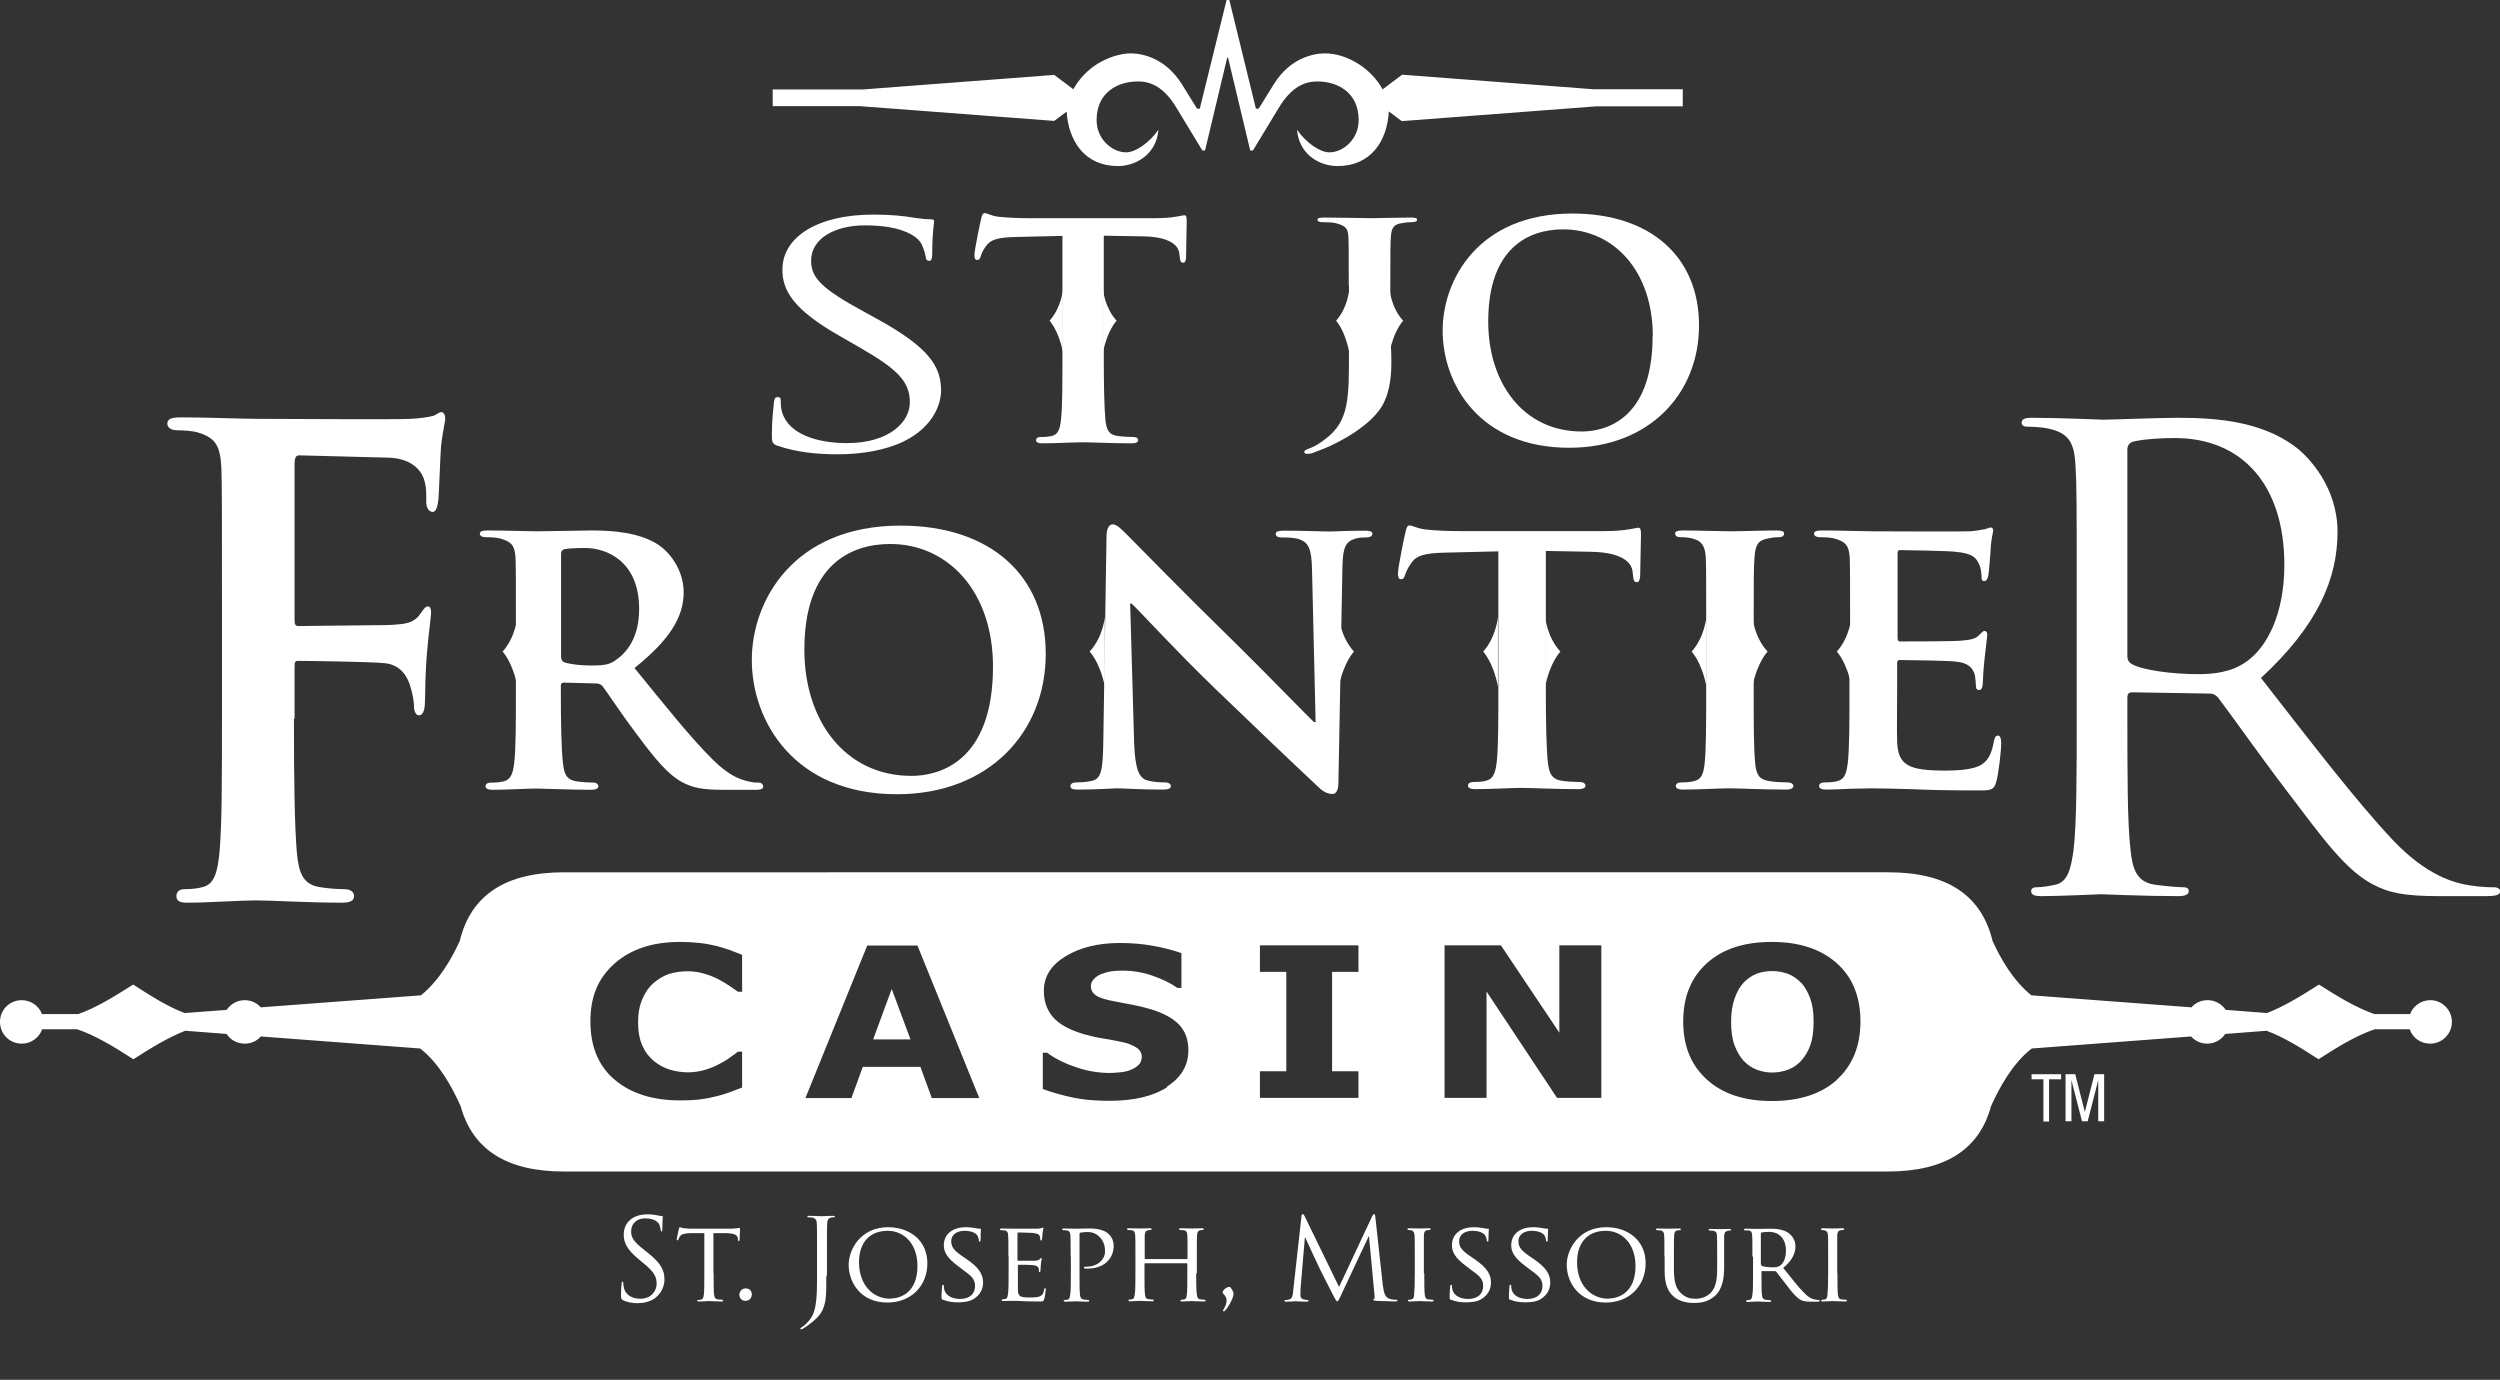 <svg xmlns="http://www.w3.org/2000/svg" xmlns:xlink="http://www.w3.org/1999/xlink" id="Layer_2" viewBox="0 0 118.48 65.39"><rect x="0" y="0" width="118.48" height="65.39" fill="#333333" stroke="none"/><defs><style>.cls-1{fill:none;}.cls-2{clip-path:url(#clippath);}.cls-3{fill:#fff;}</style><clipPath id="clippath"><rect class="cls-1" width="118.48" height="65.39"></rect></clipPath></defs><g id="Layer_1-2"><g class="cls-2"><path class="cls-3" d="m115.18,47.4c-.44,0-.82.28-.96.66h-1.69c-.85-.3-1.66-.78-2.63-1.4-.92.59-1.67,1.04-2.46,1.35l-1.96-.15c-.19-.28-.5-.46-.86-.46-.31,0-.58.13-.76.34l-7.59-.57c-.87-.7-1.48-1.78-1.84-2.58-.53-2.18-2.17-3.25-4.94-3.25H26.73c-2.77,0-4.41,1.07-4.94,3.25-.36.8-.97,1.88-1.84,2.58l-7.59.57c-.19-.21-.46-.34-.76-.34-.36,0-.68.19-.86.46l-1.99.15c-.79-.3-1.52-.76-2.44-1.35-.97.62-1.75,1.09-2.6,1.4h-1.72c-.14-.38-.52-.66-.96-.66C.46,47.4,0,47.85,0,48.43s.46,1.03,1.03,1.03c.45,0,.82-.28.97-.68h1.66c.87.3,1.67.78,2.66,1.42.92-.59,1.67-1.04,2.46-1.35l1.96.15c.18.28.49.46.86.46.31,0,.58-.13.76-.34l7.55.57c.93.71,1.56,1.93,1.92,2.73.57,2.07,2.19,3.1,4.89,3.1h62.75c2.7,0,4.33-1.03,4.89-3.1.36-.8,1-2.02,1.93-2.73l7.55-.57c.19.21.46.34.76.34.36,0,.67-.18.86-.46l1.96-.15c.8.3,1.55.76,2.46,1.35.99-.64,1.79-1.12,2.66-1.42h1.66c.14.4.51.68.97.68.57,0,1.03-.46,1.03-1.03s-.46-1.03-1.03-1.03m-79.98-.4h-.22c-.11-.08-.24-.17-.4-.28-.16-.11-.34-.21-.54-.32-.2-.1-.42-.19-.67-.26-.24-.07-.5-.11-.76-.11-.31,0-.6.04-.87.12-.26.08-.51.23-.75.43-.22.19-.39.43-.53.75s-.21.68-.21,1.11c0,.45.07.83.21,1.13.14.31.33.55.57.74.23.18.48.31.75.39.28.08.56.12.83.12s.56-.04.82-.12c.26-.08.48-.17.66-.27.19-.1.37-.2.51-.31.15-.1.27-.19.38-.28h.2v1.7c-.16.06-.34.13-.55.21-.21.08-.43.15-.65.2-.27.07-.53.12-.76.15-.24.03-.56.05-.98.05-1.3,0-2.33-.33-3.1-.98s-1.15-1.58-1.15-2.77.38-2.06,1.15-2.74c.77-.68,1.8-1.02,3.1-1.02.34,0,.66.02.93.05.28.03.54.08.79.14.2.05.41.12.65.2.23.09.42.16.57.22v1.72Zm8.97,5.04l-.54-1.48h-2.73l-.54,1.48h-2.18l2.93-7.23h2.38l2.93,7.23h-2.24Zm11.16-.52c-.68.44-1.59.65-2.75.65-.66,0-1.25-.05-1.75-.16-.5-.11-.97-.24-1.4-.4v-1.72h.2c.43.31.91.54,1.44.71.52.17,1.03.25,1.53.25.12,0,.29-.01.49-.03.2-.02.37-.06.49-.11.15-.06.28-.13.38-.23.1-.1.16-.23.16-.39,0-.18-.08-.33-.25-.44-.17-.11-.38-.2-.61-.25-.3-.06-.61-.13-.95-.18s-.65-.13-.94-.21c-.67-.2-1.15-.46-1.45-.8-.29-.33-.44-.75-.44-1.25,0-.68.34-1.22,1.03-1.64.69-.42,1.55-.63,2.58-.63.52,0,1.03.04,1.54.13.51.09.97.21,1.37.35v1.65h-.19c-.32-.23-.72-.42-1.18-.58-.46-.16-.94-.24-1.43-.24-.19,0-.36.01-.51.03-.15.02-.31.07-.48.13-.14.05-.25.13-.35.23-.1.1-.15.21-.15.34,0,.19.08.33.23.44.16.11.46.21.91.29.29.06.57.11.84.16.27.05.56.12.86.21.6.18,1.05.43,1.34.73.29.31.44.71.44,1.21,0,.72-.34,1.3-1.02,1.73m9.08-5.44h-1.25v4.71h1.25v1.26h-4.67v-1.26h1.25v-4.71h-1.25v-1.26h4.67v1.26Zm11.51,5.97h-2.1l-3.34-5.04v5.04h-1.99v-7.23h2.67l2.77,4.14v-4.14h1.99v7.23Zm11.16-.85c-.75.67-1.78,1-3.08,1s-2.34-.34-3.08-1.02c-.75-.68-1.12-1.59-1.12-2.75s.37-2.08,1.12-2.76c.75-.68,1.77-1.01,3.08-1.01s2.33.34,3.08,1.01c.75.67,1.12,1.59,1.12,2.76s-.38,2.09-1.12,2.76"></path><path class="cls-3" d="m85.36,46.58c-.19-.2-.4-.34-.63-.43-.24-.08-.48-.13-.73-.13-.27,0-.51.04-.73.12-.22.08-.43.22-.63.42-.18.19-.32.44-.43.75-.11.31-.17.68-.17,1.11s.05.81.16,1.11c.11.29.25.54.43.74.19.2.4.34.64.43.24.09.48.13.73.13s.51-.05.75-.14c.24-.09.45-.24.62-.43.19-.21.33-.46.43-.74.1-.28.15-.65.15-1.1s-.05-.8-.16-1.1c-.11-.3-.25-.55-.43-.75"></path><polygon class="cls-3" points="41.38 49.26 43.15 49.26 42.26 46.87 41.38 49.26"></polygon><polygon class="cls-3" points="97.11 53.15 96.84 53.15 96.84 51.15 96.28 51.15 96.28 50.91 97.68 50.91 97.68 51.15 97.11 51.15 97.11 53.15"></polygon><polygon class="cls-3" points="97.89 50.91 98.35 50.91 98.8 52.68 98.81 52.68 99.26 50.91 99.72 50.91 99.72 53.14 99.44 53.14 99.44 51.19 99.44 51.19 98.94 53.14 98.67 53.14 98.17 51.19 98.17 51.19 98.17 53.14 97.89 53.14 97.89 50.91"></polygon><path class="cls-3" d="m36.89,21.14c-.29-.1-.31-.16-.31-.55,0-.72.08-1.3.1-1.54.02-.16.06-.23.17-.23.12,0,.15.04.15.16,0,.13,0,.33.06.54.31,1.07,1.69,1.48,3.08,1.48,2,0,2.98-1,2.98-1.93,0-1-.6-1.58-2.39-2.61l-.94-.54c-2.21-1.26-2.71-2.16-2.71-3.14,0-1.55,1.67-2.61,4.31-2.61.81,0,1.42.06,1.94.15.4.06.56.07.73.07s.21.03.21.1-.09.55-.09,1.54c0,.23-.04.33-.14.33-.13,0-.15-.07-.17-.19-.02-.17-.15-.57-.27-.72-.12-.16-.69-.77-2.6-.77-1.44,0-2.56.62-2.56,1.68,0,.82.54,1.35,2.54,2.43l.58.32c2.46,1.35,3.04,2.25,3.04,3.4,0,.59-.33,1.7-1.77,2.41-.89.43-2.02.61-3.14.61-.98,0-1.94-.1-2.79-.39"></path><path class="cls-3" d="m50.33,11.18l-2.18.05c-.85.02-1.2.12-1.42.43-.15.2-.22.38-.25.48-.03.12-.07.18-.17.18s-.13-.08-.13-.23c0-.23.28-1.6.32-1.72.03-.18.08-.27.17-.27.12,0,.27.12.63.17.43.05.98.07,1.47.07h5.95c.47,0,.78-.03,1-.07.23-.03.35-.07.4-.07.1,0,.12.08.12.3,0,.3-.03,1.35-.03,1.72-.02.15-.05.23-.13.23-.12,0-.15-.07-.17-.28l-.02-.15c-.03-.37-.42-.8-1.73-.82l-1.85-.03v5.73c0,1.3.02,2.42.08,3.03.05.4.13.67.57.73.2.03.53.05.75.05.17,0,.23.08.23.15,0,.1-.12.15-.28.15-.97,0-1.95-.05-2.36-.05-.33,0-1.33.05-1.92.05-.18,0-.28-.05-.28-.15,0-.07.05-.15.23-.15.22,0,.4-.02.52-.05.3-.07.38-.33.43-.75.07-.6.07-1.72.07-3.02v-5.73Z"></path><path class="cls-3" d="m63.92,13.51c0-1.67,0-1.99-.02-2.34-.03-.38-.17-.49-.63-.6-.12-.03-.37-.04-.58-.04-.15,0-.25-.04-.25-.12s.12-.1.33-.1c.77,0,1.83.03,2.22.03.35,0,1.28-.03,1.87-.03.2,0,.3.03.3.1s-.08.12-.27.12c-.15,0-.25.01-.42.04-.4.05-.52.21-.55.6-.03.35-.03.66-.03,2.34v2.05c0,.47.05,1,.05,1.56,0,.62-.05,1.32-.35,1.95-.32.68-1.22,1.45-2.63,2.1-.18.08-.42.17-.73.29-.1.04-.23.05-.3.05s-.12-.05-.12-.1.07-.1.32-.19c.2-.08.42-.21.7-.43,1.11-.84,1.1-1.93,1.1-4.1v-3.17Z"></path><path class="cls-3" d="m68.37,15.67c0-2.42,1.7-5.55,6.15-5.55,3.7,0,6,2.05,6,5.3s-2.37,5.8-6.15,5.8c-4.27,0-6-3.03-6-5.55m9.96.27c0-3.13-1.88-5.07-4.25-5.07-1.63,0-3.55.87-3.55,4.37,0,2.92,1.67,5.21,4.43,5.21,1.03,0,3.36-.48,3.36-4.52"></path><path class="cls-3" d="m13.93,34.05c0,2.93.03,5.08.14,6.37.09.89.26,1.47,1.02,1.61.35.07.9.11,1.25.11.32,0,.44.18.44.32,0,.22-.17.32-.55.32-1.63,0-3.43-.11-4.1-.11s-2.3.11-3.25.11c-.35,0-.52-.07-.52-.32,0-.14.09-.32.38-.32.38,0,.67-.04.9-.11.52-.14.67-.72.76-1.61.12-1.29.12-3.54.12-6.47v-5.37c0-4.61,0-5.47-.03-6.44-.06-1.04-.29-1.39-1.1-1.64-.2-.07-.64-.11-1.02-.11-.23,0-.44-.11-.44-.32s.2-.29.61-.29c1.31,0,2.93.07,3.66.07.99,0,6.65.04,7.27,0,.47-.03.79-.07,1.05-.14.15-.03.26-.18.41-.18.09,0,.17.14.17.29,0,.21-.12.57-.2,1.36-.03.32-.09,2.11-.12,2.47-.03.25-.09.61-.26.61s-.32-.14-.32-.5c0-.25.03-.71-.14-1.14-.18-.43-.67-.9-1.63-.93l-4.24-.11c-.15,0-.23.07-.23.43v7.37c0,.18.03.29.17.29l3.57-.04c.44,0,.79,0,1.16-.04.47-.03.84-.14,1.08-.53.14-.18.2-.32.35-.32.09,0,.14.11.14.29s-.12,1-.2,1.97c-.06.61-.09,2-.09,2.22,0,.25-.03.68-.29.68-.15,0-.23-.22-.23-.43s-.06-.57-.17-.93c-.12-.43-.44-1.04-1.22-1.11-.64-.07-3.66-.11-4.1-.11-.12,0-.17.03-.17.25v2.5Z"></path><path class="cls-3" d="m24.45,29.84c0-2.46,0-2.92-.02-3.44-.04-.55-.19-.73-.73-.88-.13-.04-.42-.06-.67-.06-.17,0-.29-.06-.29-.17s.13-.15.38-.15c.88,0,1.95.04,2.29.04.57,0,2.1-.04,2.62-.04,1.07,0,2.29.1,3.19.69.48.32,1.18,1.15,1.18,2.24,0,1.2-.69,2.27-2.33,3.59,1.49,1.83,2.67,3.31,3.69,4.32.94.94,1.53,1.01,1.8,1.07.17.04.27.04.4.04s.21.1.21.17c0,.13-.12.17-.32.17h-1.61c-.94,0-1.39-.1-1.83-.32-.73-.36-1.36-1.13-2.29-2.39-.67-.88-1.38-1.97-1.58-2.22-.1-.09-.19-.11-.31-.11l-1.51-.04c-.08,0-.14.04-.14.13v.23c0,1.51.02,2.77.1,3.46.06.48.13.78.65.86.25.04.61.06.82.06.13,0,.21.1.21.17,0,.11-.13.17-.34.17-.97,0-2.37-.06-2.62-.06-.33,0-1.4.06-2.06.06-.21,0-.33-.06-.33-.17,0-.08.06-.17.27-.17.25,0,.44-.02.59-.06.34-.08.44-.38.5-.86.08-.69.08-1.97.08-3.46v-2.87Zm2.14,1.26c0,.17.04.23.15.29.36.11.86.15,1.28.15.67,0,.9-.06,1.18-.27.52-.36,1.09-1.07,1.09-2.41,0-2.29-1.57-2.89-2.56-2.89-.42,0-.82.02-.99.06-.11.04-.15.1-.15.23v4.83Z"></path><path class="cls-3" d="m35.63,31.27c0-2.77,1.95-6.36,7.05-6.36,4.24,0,6.88,2.35,6.88,6.08s-2.71,6.65-7.05,6.65c-4.89,0-6.88-3.48-6.88-6.36m11.43.31c0-3.59-2.16-5.81-4.87-5.81-1.87,0-4.07.99-4.07,5.01,0,3.34,1.91,5.98,5.08,5.98,1.18,0,3.86-.55,3.86-5.18"></path><path class="cls-3" d="m53.75,35.21c.04,1.26.25,1.64.57,1.76.29.09.61.11.88.11.19,0,.29.08.29.17,0,.13-.15.17-.38.17-1.09,0-1.87-.06-2.18-.06-.15,0-.95.06-1.82.06-.23,0-.38-.02-.38-.17,0-.1.11-.17.27-.17.23,0,.54-.02.77-.08.44-.11.5-.55.52-1.97l.15-9.63c0-.32.11-.55.29-.55.21,0,.44.25.73.54.21.21,2.73,2.79,5.18,5.18,1.15,1.13,3.38,3.42,3.63,3.65h.08l-.17-7.22c-.02-.99-.17-1.28-.57-1.43-.25-.1-.65-.1-.88-.1-.21,0-.27-.08-.27-.17,0-.13.17-.15.42-.15.88,0,1.78.04,2.14.04.19,0,.82-.04,1.64-.04.23,0,.38.02.38.15,0,.1-.1.17-.29.17-.17,0-.31,0-.52.06-.46.13-.59.42-.61,1.34l-.19,10.24c0,.36-.13.52-.27.52-.29,0-.52-.17-.69-.34-1.05-.98-3.15-2.98-4.91-4.68-1.83-1.76-3.61-3.72-3.94-4.01h-.06l.19,6.63Z"></path><path class="cls-3" d="m71,26.13l-2.5.06c-.97.02-1.38.13-1.62.5-.17.23-.25.44-.29.55-.04.13-.08.21-.19.21s-.15-.1-.15-.27c0-.27.32-1.83.36-1.97.04-.21.1-.31.19-.31.14,0,.31.13.73.19.5.06,1.13.08,1.68.08h6.82c.54,0,.9-.04,1.15-.08.27-.04.4-.08.46-.08.11,0,.13.1.13.34,0,.34-.04,1.55-.04,1.97-.02.17-.06.27-.15.27-.13,0-.17-.08-.19-.33l-.02-.17c-.04-.42-.48-.92-1.99-.94l-2.12-.04v6.57c0,1.49.02,2.77.1,3.48.06.46.15.76.65.84.23.04.61.06.86.06.19,0,.27.1.27.17,0,.11-.13.17-.33.17-1.11,0-2.24-.06-2.71-.06-.38,0-1.53.06-2.2.06-.21,0-.33-.06-.33-.17,0-.08.06-.17.27-.17.25,0,.46-.02.59-.06.34-.08.44-.38.5-.86.08-.69.08-1.97.08-3.46v-6.57Z"></path><path class="cls-3" d="m80.86,29.84c0-2.46,0-2.92-.02-3.44-.04-.55-.21-.75-.57-.86-.19-.06-.4-.08-.61-.08-.17,0-.27-.04-.27-.19,0-.09.13-.13.4-.13.63,0,1.78.04,2.26.04.42,0,1.51-.04,2.16-.04.21,0,.34.04.34.13,0,.15-.1.19-.27.19s-.31.02-.5.06c-.46.08-.59.31-.63.88-.04.52-.04.97-.04,3.44v2.87c0,1.57,0,2.87.08,3.55.06.44.17.69.67.76.23.04.61.06.86.06.19,0,.27.1.27.17,0,.11-.13.17-.33.17-1.11,0-2.25-.06-2.71-.06-.38,0-1.53.06-2.2.06-.21,0-.33-.06-.33-.17,0-.08.06-.17.27-.17.25,0,.44-.02.59-.06.34-.08.44-.31.5-.78.08-.67.08-1.97.08-3.54v-2.87Z"></path><path class="cls-3" d="m87.68,29.84c0-2.46,0-2.92-.02-3.44-.04-.55-.19-.73-.73-.88-.14-.04-.42-.06-.67-.06-.17,0-.29-.06-.29-.17s.13-.15.38-.15c.88,0,1.95.04,2.43.04.53,0,4.26.02,4.58,0,.31-.02.57-.08.71-.1.1-.02.19-.08.27-.08.1,0,.12.08.12.15,0,.11-.1.31-.13,1.05-.02.17-.06.88-.1,1.07-.02.08-.06.27-.19.27-.12,0-.13-.08-.13-.21,0-.11-.02-.4-.12-.59-.13-.29-.27-.51-1.11-.59-.29-.04-2.29-.08-2.64-.08-.08,0-.11.06-.11.15v4.01c0,.09.02.17.11.17.38,0,2.56,0,2.94-.04.4-.04.65-.08.8-.25.13-.11.19-.21.27-.21s.13.07.13.17-.04.36-.13,1.18c-.04.33-.08.97-.08,1.09,0,.13-.02.36-.17.36-.11,0-.15-.06-.15-.13-.02-.17-.02-.38-.06-.59-.1-.33-.31-.58-.94-.63-.3-.04-2.22-.07-2.64-.07-.08,0-.1.07-.1.17v1.3c0,.55-.02,1.93,0,2.41.04,1.11.55,1.36,2.27,1.36.44,0,1.15-.02,1.59-.21.42-.19.61-.53.73-1.2.04-.17.08-.25.19-.25.13,0,.15.21.15.38,0,.36-.13,1.47-.23,1.8-.11.42-.27.42-.9.42-1.26,0-2.27-.02-3.1-.06-.82-.02-1.45-.04-1.95-.04-.19,0-.55.02-.96.02-.4.02-.82.04-1.16.04-.21,0-.33-.06-.33-.17,0-.08.06-.17.27-.17.25,0,.44-.02.59-.06.35-.08.44-.38.5-.86.08-.69.08-1.97.08-3.46v-2.87Z"></path><path class="cls-3" d="m98.42,28.5c0-4.68,0-5.52-.06-6.48-.06-1.02-.3-1.5-1.29-1.71-.24-.06-.75-.09-1.02-.09-.12,0-.24-.06-.24-.18,0-.18.15-.24.48-.24,1.35,0,3.24.09,3.39.09.33,0,2.61-.09,3.54-.09,1.89,0,3.9.18,5.49,1.32.75.54,2.07,2.01,2.07,4.08,0,2.22-.93,4.44-3.63,6.93,2.46,3.15,4.5,5.82,6.24,7.67,1.62,1.71,2.91,2.04,3.66,2.16.57.09.99.09,1.17.09.15,0,.27.09.27.18,0,.18-.18.24-.72.24h-2.13c-1.68,0-2.43-.15-3.21-.57-1.29-.69-2.34-2.16-4.05-4.41-1.26-1.65-2.67-3.66-3.27-4.44-.12-.12-.21-.18-.39-.18l-3.69-.06c-.15,0-.21.09-.21.24v.72c0,2.88,0,5.25.15,6.51.09.87.27,1.53,1.17,1.65.42.06,1.08.12,1.35.12.18,0,.24.09.24.18,0,.15-.15.24-.48.24-1.65,0-3.54-.09-3.69-.09-.03,0-1.92.09-2.82.09-.33,0-.48-.06-.48-.24,0-.09.06-.18.24-.18.27,0,.63-.06.9-.12.6-.12.75-.78.87-1.65.15-1.26.15-3.63.15-6.51v-5.28Zm2.4,2.61c0,.15.06.27.21.36.45.27,1.83.48,3.15.48.72,0,1.56-.09,2.25-.57,1.05-.72,1.83-2.34,1.83-4.62,0-3.75-1.98-6-5.19-6-.9,0-1.71.09-2.01.18-.15.06-.24.18-.24.36v9.8Z"></path><path class="cls-3" d="m63.94,13.74s-.07.85-.62,1.46c0,0,.41.43.62,1.47"></path><path class="cls-3" d="m50.37,13.74s-.07.84-.63,1.46c0,0,.42.43.63,1.47"></path><path class="cls-3" d="m24.52,29.24s-.08.95-.7,1.64c0,0,.47.48.7,1.65"></path><path class="cls-3" d="m53.21,29.24s-.08.95-.7,1.64c0,0,.47.48.7,1.65"></path><path class="cls-3" d="m70.99,29.24s-.08.95-.7,1.64c0,0,.47.48.7,1.65"></path><path class="cls-3" d="m80.87,29.24s-.08.95-.7,1.64c0,0,.47.48.7,1.65"></path><path class="cls-3" d="m87.75,29.24s-.08.95-.7,1.64c0,0,.47.48.7,1.65"></path><path class="cls-3" d="m52.28,13.74s.07.84.64,1.46c0,0-.43.43-.64,1.47"></path><path class="cls-3" d="m65.86,13.74s.07.85.64,1.46c0,0-.43.43-.64,1.47"></path><path class="cls-3" d="m52.36,29.24s-.08.95-.72,1.64c0,0,.48.48.72,1.65"></path><path class="cls-3" d="m63.45,29.24s.08.95.72,1.64c0,0-.48.48-.72,1.65"></path><path class="cls-3" d="m73.23,29.24s.08.95.72,1.64c0,0-.48.48-.72,1.65"></path><path class="cls-3" d="m83.05,29.24s.08.95.72,1.64c0,0-.48.48-.72,1.65"></path><path class="cls-3" d="m29.51,61.6c-.07-.04-.08-.06-.08-.2,0-.27.02-.48.03-.57,0-.06.02-.09.04-.09.03,0,.04.02.04.06,0,.05,0,.12.02.2.08.4.43.55.79.55.51,0,.77-.37.77-.71,0-.37-.16-.59-.62-.97l-.24-.2c-.57-.47-.7-.8-.7-1.16,0-.57.43-.96,1.11-.96.21,0,.36.02.5.05.1.02.14.03.19.03s.05,0,.05.04c0,.03-.02.2-.02.57,0,.09-.01.12-.04.12-.03,0-.04-.03-.04-.07,0-.06-.04-.21-.07-.27-.03-.06-.18-.28-.67-.28-.37,0-.66.23-.66.62,0,.31.14.5.65.9l.15.12c.63.5.78.83.78,1.26,0,.22-.09.63-.46.89-.23.16-.52.23-.81.23-.25,0-.5-.04-.72-.15"></path><path class="cls-3" d="m33.82,60.35c0,.44,0,.8.02.99.02.13.04.22.18.24.07.01.17.02.21.02.03,0,.04.02.04.04,0,.02-.02.04-.07.04-.26,0-.56-.02-.59-.02-.02,0-.35.02-.49.02-.05,0-.08-.01-.08-.04,0-.02.01-.03.04-.03.04,0,.1-.01.14-.02.1-.02.12-.11.14-.25.02-.19.02-.55.02-.99v-1.91h-.68c-.3.02-.41.05-.48.16-.05.08-.06.11-.07.14-.01.04-.03.04-.05.04-.01,0-.03-.01-.03-.04,0-.05.1-.46.1-.49,0-.03.03-.09.05-.09.03,0,.08.04.21.05.14.02.32.02.37.02h1.78c.15,0,.26-.01.34-.02.07-.01.11-.02.13-.02s.02.03.02.05c0,.14-.02.47-.02.52,0,.04-.02.06-.04.06s-.03-.02-.04-.08v-.05c-.02-.14-.12-.24-.57-.25h-.59s0,1.9,0,1.9Z"></path><path class="cls-3" d="m35.04,61.36c0-.12.09-.3.3-.3.17,0,.29.11.29.28s-.12.31-.3.31c-.2,0-.29-.16-.29-.29"></path><path class="cls-3" d="m39.16,60.46c0,.87,0,1.2-.16,1.58-.11.27-.35.52-.78.82-.07.05-.16.11-.21.13-.01,0-.02.01-.04.01-.02,0-.04-.01-.04-.03,0-.03.03-.05.08-.08.07-.04.14-.1.19-.15.35-.35.52-.64.52-2.02v-1.55c0-.84,0-.99-.01-1.16,0-.18-.05-.27-.23-.31-.04,0-.14-.01-.18-.01-.02,0-.04,0-.04-.03,0-.03.03-.04.09-.04.24,0,.58.02.6.02s.37-.02.53-.02c.06,0,.09.01.09.04,0,.02-.02.03-.04.03-.04,0-.07,0-.13.01-.15.03-.19.12-.2.31-.01.17-.01.32-.01,1.16v1.29Z"></path><path class="cls-3" d="m42.08,58.16c1.06,0,1.87.65,1.87,1.71s-.76,1.86-1.89,1.86c-1.29,0-1.84-.97-1.84-1.79,0-.73.57-1.78,1.87-1.78m.11,3.38c.42,0,1.28-.23,1.28-1.54,0-1.09-.67-1.67-1.41-1.67-.79,0-1.36.49-1.36,1.49,0,1.06.64,1.73,1.49,1.73"></path><path class="cls-3" d="m44.69,61.61c-.06-.03-.07-.05-.07-.17,0-.22.02-.41.03-.48,0-.05.01-.07.04-.07s.04.01.04.05,0,.1.02.17c.08.33.43.45.75.45.47,0,.71-.26.71-.61s-.18-.48-.6-.79l-.21-.16c-.51-.38-.67-.66-.67-.98,0-.54.42-.86,1.05-.86.19,0,.38.03.49.05.09.02.13.02.17.02s.05,0,.05.03c0,.02-.02.17-.02.48,0,.07,0,.1-.04.1s-.04-.02-.04-.06c0-.06-.04-.18-.07-.23-.03-.05-.19-.22-.61-.22-.34,0-.63.17-.63.49,0,.29.14.46.61.77l.13.09c.57.39.77.71.77,1.1,0,.27-.1.56-.44.78-.2.13-.49.16-.75.16-.22,0-.49-.03-.69-.12"></path><path class="cls-3" d="m47.79,59.54c0-.71,0-.84-.01-.98-.01-.15-.04-.23-.19-.25-.04,0-.12-.01-.16-.01-.02,0-.04-.02-.04-.04,0-.03.02-.04.08-.04.21,0,.52.01.55.01.03,0,1.02,0,1.13,0,.09,0,.18-.02.21-.03.02,0,.04-.02.07-.02.02,0,.02.02.02.04,0,.03-.03.09-.04.22,0,.04-.02.25-.03.3,0,.02-.02.05-.04.05-.03,0-.04-.02-.04-.06,0-.03,0-.11-.03-.16-.03-.07-.08-.11-.34-.14-.08-.01-.63-.02-.68-.02-.02,0-.03.02-.03.05v1.24s0,.05.03.05c.06,0,.68,0,.79,0,.11-.01.18-.02.23-.07.03-.03.05-.06.07-.06.01,0,.03.01.03.04s-.03.1-.04.25c-.01.09-.02.26-.02.29,0,.04-.01.09-.04.09-.02,0-.03-.02-.03-.04,0-.04,0-.09-.02-.15-.02-.06-.06-.12-.24-.14-.13-.02-.63-.02-.71-.02-.03,0-.03.02-.03.03v.38c0,.16,0,.69,0,.78.01.31.1.36.56.36.12,0,.35,0,.47-.05.12-.05.19-.13.21-.32.01-.05.02-.07.05-.07s.03.04.03.07c0,.03-.04.34-.07.44-.03.12-.08.12-.26.12-.35,0-.63-.01-.82-.02-.2-.01-.32-.01-.39-.01,0,0-.1,0-.2,0-.09,0-.2.01-.27.01-.05,0-.08-.01-.08-.04,0-.02.01-.04.04-.04.04,0,.1-.02.14-.02.09-.02.1-.11.12-.24.03-.19.03-.55.03-.99v-.81Z"></path><path class="cls-3" d="m50.74,59.54c0-.71,0-.84-.01-.98-.01-.15-.04-.23-.19-.25-.04,0-.12-.01-.16-.01-.02,0-.04-.02-.04-.04,0-.03.02-.04.08-.04.21,0,.51.01.55.01.1,0,.45-.01.67-.01.61,0,.82.19.9.26.11.1.24.3.24.55,0,.65-.49,1.09-1.22,1.09-.03,0-.11,0-.14,0-.02,0-.05-.02-.05-.04,0-.04.03-.05.12-.05.51,0,.88-.32.88-.73,0-.15-.02-.45-.27-.69-.25-.25-.53-.22-.64-.22-.08,0-.21.02-.26.03-.03,0-.04.04-.04.08v1.86c0,.44,0,.8.02.99.02.13.04.22.19.24.06,0,.17.02.21.02.03,0,.04.02.04.04,0,.02-.02.04-.07.04-.26,0-.57-.02-.59-.02-.02,0-.32.02-.47.02-.05,0-.08-.01-.08-.04,0-.02.01-.04.04-.04.04,0,.1-.01.15-.02.09-.02.1-.11.12-.24.03-.19.03-.55.03-.99v-.81Z"></path><path class="cls-3" d="m56.69,60.35c0,.44,0,.8.03.99.02.13.03.22.17.24.06.01.17.02.21.02.03,0,.04.02.04.04,0,.02-.03.04-.08.04-.26,0-.56-.02-.58-.02-.02,0-.33.02-.47.02-.05,0-.07-.01-.07-.04,0-.02.01-.04.04-.04.04,0,.1-.01.14-.02.1-.02.11-.11.13-.25.02-.19.02-.53.02-.97v-.46s-.01-.03-.03-.03h-1.97s-.03,0-.03.03v.46c0,.44,0,.79.02.97.02.13.03.22.17.24.07.01.17.02.21.02.03,0,.04.02.04.04,0,.02-.02.04-.07.04-.26,0-.56-.02-.58-.02-.03,0-.33.02-.47.02-.05,0-.08-.01-.08-.04,0-.02.01-.04.04-.04.04,0,.1-.01.14-.02.09-.02.1-.11.12-.24.03-.19.03-.55.03-.99v-.81c0-.71,0-.84-.01-.98-.01-.15-.04-.23-.19-.25-.04,0-.12-.01-.16-.01-.02,0-.04-.02-.04-.04,0-.03.02-.04.08-.04.21,0,.52.01.54.01.02,0,.32-.01.47-.01.05,0,.08.01.08.04,0,.02-.02.04-.04.04-.03,0-.07,0-.12.01-.13.03-.16.09-.17.25,0,.15,0,.28,0,.99v.1s.01.03.03.03h1.97s.03,0,.03-.03v-.1c0-.71,0-.85-.01-.99-.01-.15-.03-.23-.19-.25-.04,0-.12-.01-.16-.01-.02,0-.04-.02-.04-.04,0-.03.02-.04.08-.04.21,0,.52.01.54.01.03,0,.33-.01.47-.01.05,0,.08.01.08.04,0,.02-.02.04-.04.04-.03,0-.06,0-.12.01-.12.03-.15.09-.16.25-.01.15-.01.27-.01.98v.81Z"></path><path class="cls-3" d="m57.94,61.28c0-.15.19-.29.33-.29.03,0,.04.01.1.1.07.11.09.18.09.23,0,.04-.03.14-.05.21-.05.12-.19.41-.34.57-.02.03-.05.05-.07.05-.02,0-.04-.02-.04-.04s.03-.05.04-.08c.09-.15.13-.28.13-.38,0-.25-.18-.32-.18-.38"></path><path class="cls-3" d="m65.55,60.98c.02.19.06.49.29.57.16.05.3.05.35.05.03,0,.04,0,.04.03,0,.03-.05.05-.11.05-.12,0-.7-.02-.89-.03-.12-.01-.15-.03-.15-.05,0-.02,0-.03.04-.04.03,0,.03-.1.02-.19l-.26-2.77h-.02l-1.31,2.79c-.11.24-.13.28-.18.28-.04,0-.06-.05-.17-.25-.14-.26-.6-1.19-.63-1.24-.05-.1-.65-1.38-.71-1.53h-.02l-.21,2.49c0,.09,0,.18,0,.27,0,.08.06.15.14.17.09.02.17.03.2.03.02,0,.04,0,.04.03,0,.04-.03.05-.1.05-.2,0-.46-.02-.5-.02-.05,0-.3.02-.45.02-.05,0-.09-.01-.09-.05,0-.02.03-.03.05-.03.04,0,.08,0,.16-.02.18-.03.19-.24.21-.45l.39-3.5c0-.06.03-.1.06-.1s.05.02.08.08l1.64,3.37,1.58-3.37s.04-.08.08-.08c.04,0,.05.04.06.14l.36,3.29Z"></path><path class="cls-3" d="m67.5,60.35c0,.44,0,.8.02.99.02.13.03.22.17.24.07.01.17.02.21.02.03,0,.04.02.04.04,0,.02-.02.04-.08.04-.26,0-.57-.02-.59-.02-.03,0-.32.02-.47.02-.05,0-.08-.01-.08-.04,0-.02.01-.04.04-.04.04,0,.1-.01.14-.02.09-.02.11-.11.12-.24.02-.19.03-.55.03-.99v-.81c0-.71,0-.84-.01-.98-.01-.15-.05-.22-.15-.25-.06-.01-.11-.02-.15-.02-.02,0-.04-.02-.04-.04,0-.03.02-.04.08-.04.16,0,.45.01.48.01.02,0,.33-.01.47-.01.05,0,.07.01.07.04,0,.02-.02.04-.04.04-.03,0-.07,0-.12.01-.13.03-.15.09-.16.25,0,.15,0,.27,0,.98v.81Z"></path><path class="cls-3" d="m68.77,61.61c-.06-.03-.07-.05-.07-.17,0-.22.02-.41.03-.48,0-.05.01-.07.04-.07.03,0,.04.01.04.05s0,.1.02.17c.08.33.43.45.75.45.47,0,.71-.26.71-.61s-.18-.48-.6-.79l-.21-.16c-.51-.38-.67-.66-.67-.98,0-.54.42-.86,1.04-.86.19,0,.38.03.49.05.09.02.13.02.17.02s.05,0,.05.03c0,.02-.02.17-.02.48,0,.07,0,.1-.04.1s-.04-.02-.04-.06c0-.06-.04-.18-.07-.23-.03-.05-.19-.22-.61-.22-.34,0-.63.17-.63.49,0,.29.14.46.61.77l.13.09c.57.39.77.71.77,1.1,0,.27-.1.56-.44.78-.2.13-.49.16-.75.16-.22,0-.49-.03-.69-.12"></path><path class="cls-3" d="m71.58,61.61c-.06-.03-.07-.05-.07-.17,0-.22.02-.41.03-.48,0-.05,0-.07.04-.07.03,0,.04.01.04.05s0,.1.02.17c.08.33.43.45.75.45.47,0,.71-.26.71-.61s-.18-.48-.6-.79l-.21-.16c-.51-.38-.67-.66-.67-.98,0-.54.42-.86,1.04-.86.19,0,.38.03.49.05.09.02.13.02.17.02s.05,0,.05.03c0,.02-.02.17-.02.48,0,.07,0,.1-.04.1s-.04-.02-.04-.06c0-.06-.04-.18-.07-.23-.03-.05-.19-.22-.61-.22-.34,0-.63.17-.63.49,0,.29.14.46.61.77l.13.09c.57.39.77.71.77,1.1,0,.27-.1.56-.44.78-.2.13-.49.16-.75.16-.22,0-.49-.03-.69-.12"></path><path class="cls-3" d="m76.12,58.16c1.06,0,1.87.65,1.87,1.71s-.76,1.86-1.89,1.86c-1.29,0-1.85-.97-1.85-1.79,0-.73.57-1.78,1.87-1.78m.11,3.38c.42,0,1.28-.23,1.28-1.54,0-1.09-.67-1.67-1.41-1.67-.79,0-1.36.49-1.36,1.49,0,1.06.64,1.73,1.49,1.73"></path><path class="cls-3" d="m78.88,59.54c0-.71,0-.84-.01-.98-.01-.14-.04-.23-.19-.25-.04,0-.12-.01-.16-.01-.02,0-.04-.02-.04-.04,0-.03.02-.04.08-.04.21,0,.5.01.54.01s.34-.01.48-.01c.05,0,.08.01.08.04,0,.02-.02.04-.04.04-.03,0-.06,0-.12.01-.12.02-.15.1-.16.25-.01.15-.01.27-.01.98v.64c0,.66.14.93.35,1.12.23.21.43.25.7.25.29,0,.57-.13.73-.32.22-.26.27-.64.27-1.1v-.57c0-.71,0-.84-.01-.98,0-.14-.03-.23-.19-.25-.04,0-.12-.01-.16-.01-.02,0-.04-.02-.04-.04,0-.03.02-.04.07-.04.21,0,.48.01.51.01.03,0,.26-.01.4-.01.05,0,.08.01.08.04,0,.02-.02.04-.04.04-.03,0-.06,0-.12.01-.13.03-.16.1-.17.25,0,.15,0,.27,0,.98v.49c0,.49-.07,1.05-.44,1.37-.34.3-.71.33-.99.33-.15,0-.65-.01-.98-.32-.23-.21-.41-.53-.41-1.2v-.67Z"></path><path class="cls-3" d="m83.05,59.54c0-.71,0-.83-.01-.98-.01-.16-.04-.23-.19-.25-.04,0-.12,0-.16,0-.01,0-.04-.02-.04-.04,0-.03.02-.04.08-.04.21,0,.53.01.56.01.05,0,.45-.01.59-.01.3,0,.63.03.88.2.12.09.33.31.33.62,0,.34-.14.67-.58,1.04.39.48.71.9.99,1.18.25.26.41.3.53.32.09.02.14.02.17.02s.04.02.04.04c0,.03-.03.04-.11.04h-.3c-.27,0-.39-.03-.5-.09-.2-.11-.38-.33-.64-.67-.2-.25-.41-.54-.51-.66-.02-.02-.03-.03-.07-.03h-.6s-.03,0-.03.03v.11c0,.44,0,.79.02.98.02.14.04.22.19.24.07.01.17.02.21.02.03,0,.04.02.04.04,0,.02-.02.04-.07.04-.26,0-.56-.02-.58-.02,0,0-.32.02-.47.02-.05,0-.07-.01-.07-.04,0-.02.01-.04.04-.04.04,0,.1-.01.14-.02.09-.02.1-.11.12-.24.03-.19.03-.55.03-.99v-.81Zm.41.39s.01.04.03.06c.07.04.31.07.52.07.11,0,.24,0,.35-.08.16-.11.28-.35.28-.7,0-.57-.31-.9-.81-.9-.14,0-.29.02-.34.03-.02,0-.04.03-.04.05v1.46Z"></path><path class="cls-3" d="m87.08,60.35c0,.44,0,.8.02.99.02.13.03.22.17.24.07.01.17.02.22.02.03,0,.04.02.04.04,0,.02-.02.04-.08.04-.26,0-.57-.02-.59-.02-.03,0-.32.02-.47.02-.05,0-.08-.01-.08-.04,0-.02.01-.04.04-.04.04,0,.1-.01.14-.02.09-.02.11-.11.12-.24.02-.19.03-.55.03-.99v-.81c0-.71,0-.84-.01-.98,0-.15-.05-.22-.15-.25-.05-.01-.11-.02-.14-.02-.02,0-.04-.02-.04-.04,0-.03.02-.04.08-.04.15,0,.45.01.48.01.02,0,.33-.01.47-.01.05,0,.07.01.07.04,0,.02-.02.04-.04.04-.03,0-.07,0-.12.01-.13.03-.16.09-.17.25,0,.15,0,.27,0,.98v.81Z"></path><path class="cls-3" d="m79.77,4.23h-4.25l-9.07-.69-.92.69h-.01c-.5-.94-1.64-1.7-2.73-1.7-.52,0-1.64.2-2.42,1.46l-.72,1.16h-.13L58.26,0h-.13l-1.27,5.15h-.13l-.72-1.16c-.79-1.26-1.9-1.46-2.42-1.46s-1.09.2-1.59.5c-.48.31-.87.72-1.13,1.2l-.91-.68-9.07.69h-4.27v.79h4.12l9.22.7.59-.44c.09,1.41.87,2.58,2.43,2.58.87,0,1.83-.57,1.92-1.72-.44.63-1.09,1.07-1.53,1.07-.65,0-1.4-.61-1.4-1.53,0-1.31,1-1.83,1.96-1.83.57,0,1.22.22,1.85,1.29l1.2,1.98h.13l1.05-4.4h.04l1.05,4.4h.13l1.2-1.98c.63-1.07,1.29-1.29,1.85-1.29.96,0,1.96.52,1.96,1.83,0,.92-.74,1.53-1.39,1.53-.44,0-1.09-.44-1.53-1.07.09,1.16,1.05,1.72,1.92,1.72,1.57,0,2.35-1.17,2.43-2.59l.61.46,9.22-.7h4.1v-.79Z"></path></g></g></svg>